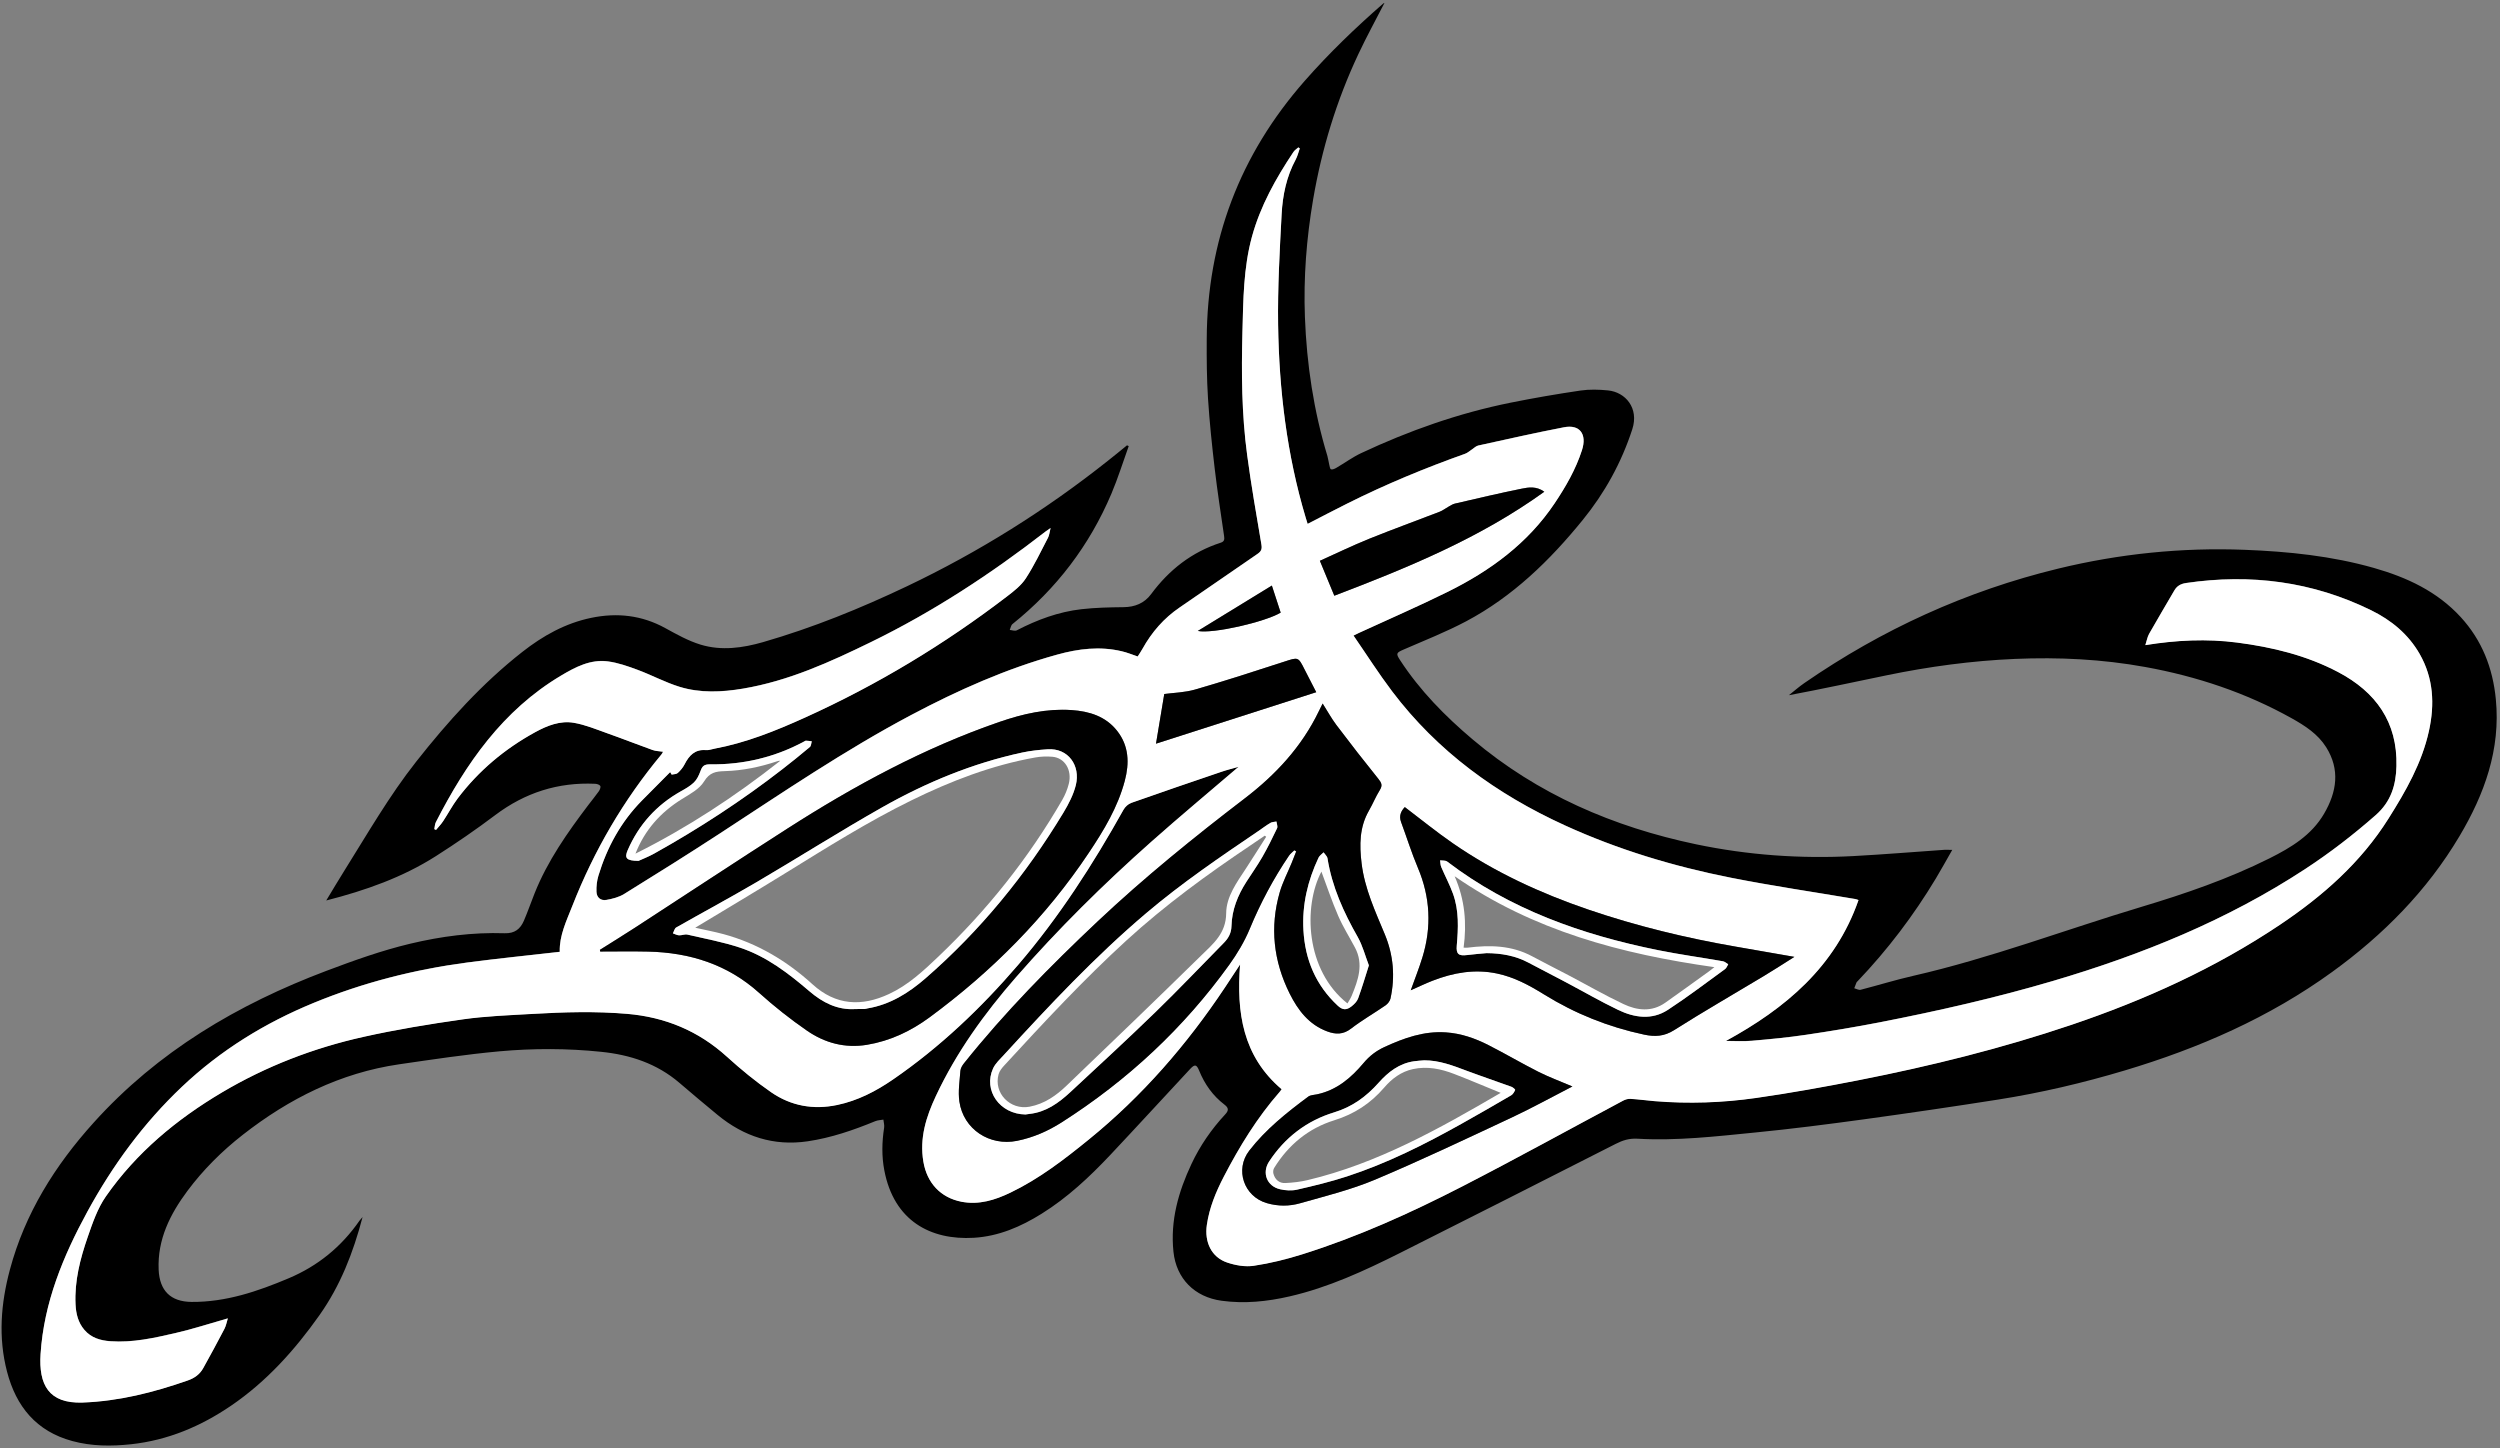 <?xml version="1.0" encoding="utf-8"?>
<!-- Generator: Adobe Illustrator 16.0.0, SVG Export Plug-In . SVG Version: 6.00 Build 0)  -->
<!DOCTYPE svg PUBLIC "-//W3C//DTD SVG 1.1//EN" "http://www.w3.org/Graphics/SVG/1.1/DTD/svg11.dtd">
<svg version="1.1" id="Layer_1" xmlns="http://www.w3.org/2000/svg" xmlns:xlink="http://www.w3.org/1999/xlink" x="0px" y="0px"
	 width="173.141px" height="100.287px" viewBox="0 0 173.141 100.287" enable-background="new 0 0 173.141 100.287"
	 xml:space="preserve">
<rect x="0" y="0" width="173.141" height="100.287" fill="#808080" stroke="none"/>
<g>
	<path fill-rule="evenodd" clip-rule="evenodd" d="M135.206,58.86c-0.4,0.699-0.758,1.352-1.14,1.987
		c-1.543,2.565-3.342,4.936-5.41,7.102c-0.031,0.03-0.068,0.06-0.083,0.096c-0.057,0.131-0.104,0.265-0.154,0.397
		c0.149,0.04,0.312,0.14,0.444,0.106c1.214-0.312,2.414-0.687,3.634-0.964c5.375-1.229,10.524-3.191,15.79-4.772
		c3.045-0.913,6.045-1.943,8.896-3.369c1.493-0.748,2.908-1.599,3.779-3.097c0.877-1.505,1.114-3.051,0.136-4.603
		c-0.574-0.911-1.465-1.484-2.382-1.997c-3.171-1.77-6.565-2.902-10.135-3.551c-2.989-0.543-6.005-0.691-9.03-0.561
		c-2.989,0.128-5.952,0.529-8.884,1.134c-2.245,0.463-4.483,0.951-6.776,1.38c0.358-0.283,0.7-0.586,1.075-0.844
		c5.375-3.711,11.219-6.38,17.578-7.924c4.25-1.032,8.562-1.471,12.924-1.302c3.018,0.117,6.022,0.425,8.945,1.257
		c2.273,0.647,4.37,1.62,6.003,3.397c1.478,1.609,2.228,3.537,2.437,5.694c0.339,3.477-0.789,6.576-2.521,9.49
		c-2.243,3.774-5.274,6.834-8.815,9.398c-4.36,3.161-9.22,5.282-14.354,6.819c-2.892,0.866-5.824,1.555-8.804,2.023
		c-3.09,0.486-6.186,0.94-9.283,1.366c-2.5,0.342-5.006,0.665-7.514,0.911c-2.711,0.268-5.428,0.588-8.158,0.43
		c-0.577-0.032-1.024,0.113-1.501,0.356c-4.985,2.529-9.969,5.064-14.968,7.57c-2.45,1.228-4.935,2.378-7.627,2.996
		c-1.552,0.357-3.112,0.517-4.701,0.301c-1.882-0.256-3.143-1.541-3.337-3.392c-0.227-2.164,0.344-4.162,1.25-6.088
		c0.594-1.263,1.381-2.402,2.33-3.423c0.257-0.275,0.251-0.452-0.049-0.681c-0.805-0.614-1.37-1.415-1.751-2.35
		c-0.176-0.432-0.301-0.463-0.617-0.126c-1.848,1.985-3.68,3.987-5.54,5.963c-1.437,1.524-2.961,2.952-4.75,4.068
		c-1.446,0.904-2.985,1.566-4.7,1.668c-2.998,0.176-5.531-1.172-6.198-4.668c-0.188-0.98-0.167-1.966-0.014-2.951
		c0.029-0.182-0.031-0.377-0.051-0.565c-0.186,0.034-0.385,0.036-0.557,0.106c-1.516,0.622-3.06,1.156-4.689,1.396
		c-2.352,0.345-4.412-0.329-6.227-1.82c-0.896-0.734-1.779-1.484-2.661-2.236c-1.562-1.334-3.401-1.937-5.419-2.143
		c-2.345-0.243-4.694-0.245-7.03-0.034c-2.327,0.212-4.643,0.565-6.957,0.9c-4.07,0.595-7.621,2.377-10.828,4.884
		c-1.442,1.126-2.743,2.423-3.833,3.886c-1.193,1.602-2.082,3.354-1.991,5.455c0.064,1.446,0.819,2.219,2.281,2.231
		c2.379,0.018,4.574-0.729,6.728-1.639c2.017-0.851,3.65-2.182,4.897-3.983c0.042-0.062,0.099-0.114,0.217-0.254
		c-0.655,2.492-1.544,4.754-2.983,6.791c-1.712,2.419-3.663,4.595-6.128,6.275c-2.096,1.427-4.371,2.389-6.913,2.666
		c-1.373,0.149-2.734,0.144-4.077-0.22c-2.491-0.673-3.893-2.388-4.522-4.804c-0.619-2.37-0.428-4.729,0.198-7.066
		c1.043-3.896,3.121-7.209,5.794-10.174c4.446-4.938,9.98-8.201,16.135-10.525c1.901-0.716,3.808-1.401,5.788-1.874
		c2.151-0.514,4.329-0.799,6.541-0.726c0.705,0.024,1.093-0.296,1.34-0.868c0.268-0.621,0.488-1.266,0.74-1.895
		c0.899-2.254,2.28-4.215,3.733-6.133c0.239-0.315,0.492-0.619,0.72-0.942c0.071-0.102,0.142-0.283,0.097-0.363
		c-0.051-0.09-0.23-0.145-0.356-0.15c-2.568-0.119-4.858,0.616-6.918,2.167c-1.33,1.003-2.708,1.949-4.113,2.844
		c-2.305,1.467-4.852,2.37-7.592,3.071c0.455-0.751,0.851-1.424,1.266-2.084c1.597-2.548,3.094-5.161,4.963-7.531
		c2.194-2.782,4.553-5.407,7.351-7.6c1.423-1.116,2.979-1.99,4.777-2.361c1.794-0.371,3.499-0.181,5.124,0.712
		c0.789,0.434,1.593,0.885,2.446,1.145c1.441,0.439,2.912,0.234,4.335-0.177c3.438-0.994,6.744-2.335,9.972-3.873
		c4.97-2.367,9.604-5.271,13.913-8.694c0.221-0.175,0.441-0.351,0.66-0.528c0.218-0.176,0.433-0.355,0.65-0.532
		c0.04,0.018,0.08,0.036,0.119,0.054c-0.397,1.102-0.745,2.225-1.2,3.3c-1.518,3.584-3.812,6.588-6.851,9.025
		c-0.104,0.084-0.127,0.271-0.188,0.408c0.163,0.013,0.362,0.092,0.485,0.027c1.414-0.734,2.894-1.283,4.48-1.464
		c0.963-0.11,1.939-0.13,2.911-0.141c0.792-0.007,1.446-0.272,1.914-0.903c1.247-1.684,2.819-2.916,4.825-3.563
		c0.254-0.082,0.262-0.235,0.23-0.458c-0.225-1.547-0.465-3.094-0.648-4.646c-0.19-1.625-0.363-3.255-0.467-4.887
		c-0.087-1.366-0.096-2.741-0.088-4.111c0.031-6.803,2.289-12.764,6.785-17.88c1.683-1.915,3.512-3.678,5.43-5.35
		c0.03-0.025,0.07-0.039,0.095-0.051c-0.604,1.179-1.246,2.347-1.811,3.551c-1.509,3.209-2.534,6.57-3.132,10.069
		c-0.459,2.696-0.671,5.41-0.567,8.138c0.123,3.267,0.604,6.483,1.557,9.621c0.056,0.187,0.074,0.384,0.122,0.574
		c0.031,0.125,0.055,0.327,0.129,0.35c0.104,0.033,0.265-0.043,0.38-0.11c0.571-0.333,1.112-0.732,1.707-1.012
		c3.322-1.559,6.764-2.773,10.365-3.497c1.599-0.322,3.21-0.599,4.824-0.837c0.622-0.091,1.273-0.072,1.904-0.01
		c1.212,0.119,2.161,1.227,1.685,2.69c-0.751,2.312-1.905,4.406-3.435,6.286c-2.281,2.809-4.85,5.307-8.074,7.017
		c-1.393,0.737-2.868,1.319-4.316,1.949c-0.521,0.228-0.562,0.274-0.253,0.746c1.372,2.102,3.113,3.873,5.018,5.481
		c4.503,3.808,9.751,6.063,15.478,7.266c3.595,0.752,7.24,1.012,10.907,0.815c2.113-0.114,4.223-0.29,6.334-0.436
		C134.841,58.853,134.979,58.86,135.206,58.86z M78.792,45.466c-0.387-0.131-0.737-0.279-1.103-0.367
		c-1.51-0.36-2.999-0.177-4.471,0.231c-3.541,0.98-6.875,2.466-10.112,4.182c-4.603,2.439-8.901,5.366-13.255,8.207
		c-2.188,1.428-4.403,2.814-6.625,4.189c-0.359,0.223-0.807,0.336-1.229,0.411c-0.394,0.069-0.673-0.161-0.689-0.562
		c-0.016-0.372,0.029-0.766,0.137-1.122c0.596-1.962,1.558-3.721,3.006-5.192c0.65-0.662,1.308-1.318,1.962-1.976
		c0.035,0.059,0.069,0.117,0.104,0.174c0.143-0.033,0.327-0.026,0.422-0.113c0.185-0.167,0.357-0.373,0.47-0.594
		c0.313-0.616,0.715-1.055,1.483-0.99c0.19,0.017,0.388-0.062,0.581-0.098c2.195-0.41,4.248-1.237,6.267-2.151
		c4.991-2.256,9.653-5.066,14.001-8.395c0.478-0.365,0.983-0.758,1.303-1.25c0.583-0.895,1.044-1.871,1.54-2.821
		c0.089-0.168,0.102-0.375,0.175-0.666c-0.187,0.13-0.269,0.182-0.345,0.241c-3.783,2.935-7.772,5.549-12.081,7.652
		c-2.842,1.388-5.722,2.699-8.876,3.23c-1.471,0.247-2.965,0.317-4.404-0.129c-0.99-0.307-1.917-0.809-2.891-1.171
		c-0.667-0.248-1.356-0.492-2.056-0.585c-1.211-0.162-2.257,0.391-3.261,0.989c-4.028,2.403-6.576,6.075-8.658,10.143
		c-0.073,0.142-0.074,0.32-0.108,0.483c0.04,0.018,0.08,0.036,0.119,0.055c0.166-0.203,0.35-0.392,0.494-0.609
		c0.343-0.518,0.632-1.074,1.004-1.57c1.452-1.922,3.264-3.437,5.374-4.593c0.831-0.454,1.726-0.809,2.673-0.647
		c0.794,0.136,1.561,0.458,2.327,0.731c1.047,0.37,2.082,0.779,3.127,1.154c0.215,0.078,0.457,0.078,0.726,0.12
		c-0.06,0.097-0.083,0.148-0.117,0.19c-2.625,3.155-4.667,6.657-6.163,10.474c-0.408,1.04-0.912,2.064-0.878,3.193
		c-2.143,0.246-4.289,0.461-6.426,0.743c-3.649,0.485-7.195,1.387-10.604,2.789c-3.391,1.393-6.464,3.285-9.136,5.814
		c-2.664,2.522-4.799,5.441-6.55,8.652c-1.682,3.085-3.007,6.291-3.24,9.854c-0.138,2.115,0.552,3.447,2.909,3.363
		c2.516-0.09,4.929-0.704,7.295-1.533c0.468-0.163,0.829-0.429,1.063-0.853c0.501-0.9,0.992-1.808,1.468-2.72
		c0.115-0.221,0.158-0.479,0.234-0.723c-1.264,0.36-2.442,0.746-3.647,1.022c-1.468,0.338-2.948,0.67-4.475,0.562
		c-0.693-0.048-1.336-0.229-1.812-0.786c-0.435-0.506-0.582-1.121-0.613-1.763c-0.08-1.622,0.323-3.17,0.845-4.677
		c0.334-0.966,0.678-1.975,1.253-2.8c2.11-3.029,4.894-5.341,8.056-7.214c3.05-1.806,6.327-3.068,9.775-3.838
		c2.277-0.509,4.589-0.888,6.9-1.216c1.59-0.226,3.206-0.282,4.811-0.376c2.187-0.127,4.375-0.19,6.564-0.004
		c2.638,0.227,4.937,1.18,6.908,2.969c0.97,0.881,1.991,1.72,3.068,2.464c1.369,0.944,2.916,1.226,4.567,0.879
		c1.425-0.299,2.686-0.952,3.865-1.765c3.258-2.241,6.099-4.943,8.668-7.938c2.837-3.31,5.178-6.952,7.298-10.747
		c0.112-0.2,0.33-0.399,0.542-0.475c2.075-0.734,4.158-1.443,6.242-2.152c0.395-0.135,0.801-0.232,1.186-0.344
		c-2.021,1.731-4.062,3.43-6.047,5.192c-3.311,2.938-6.455,6.045-9.367,9.381c-2.194,2.517-4.131,5.2-5.552,8.231
		c-0.673,1.436-1.14,2.91-0.865,4.539c0.247,1.472,1.187,2.494,2.637,2.778c1.213,0.235,2.328-0.118,3.394-0.631
		c1.988-0.955,3.725-2.295,5.425-3.677c3.708-3.01,6.798-6.576,9.439-10.544c0.346-0.52,0.687-1.043,1.04-1.578
		c-0.256,3.312,0.175,6.344,2.878,8.639c-0.042,0.058-0.087,0.129-0.142,0.191c-1.557,1.778-2.779,3.774-3.862,5.862
		c-0.549,1.058-1.001,2.146-1.175,3.339c-0.175,1.191,0.315,2.235,1.393,2.605c0.584,0.199,1.262,0.321,1.86,0.229
		c1.138-0.169,2.268-0.451,3.366-0.797c3.836-1.206,7.493-2.859,11.062-4.694c3.74-1.924,7.425-3.959,11.138-5.939
		c0.152-0.082,0.346-0.142,0.516-0.13c0.562,0.033,1.121,0.112,1.683,0.16c2.347,0.193,4.691,0.112,7.016-0.221
		c2.383-0.341,4.755-0.771,7.116-1.233c4.983-0.979,9.907-2.202,14.723-3.83c5.092-1.722,9.954-3.924,14.437-6.927
		c2.968-1.989,5.602-4.302,7.521-7.352c1.198-1.903,2.317-3.851,2.807-6.08c0.406-1.849,0.315-3.649-0.646-5.332
		c-0.786-1.372-1.962-2.336-3.357-3.021c-4.067-1.998-8.355-2.544-12.819-1.888c-0.363,0.054-0.63,0.199-0.813,0.518
		c-0.58,1.001-1.176,1.993-1.745,3c-0.123,0.22-0.165,0.485-0.262,0.783c2.167-0.352,4.255-0.45,6.359-0.177
		c2.439,0.316,4.801,0.888,6.988,2.041c2.613,1.375,4.125,3.469,4.043,6.521c-0.032,1.304-0.376,2.456-1.433,3.386
		c-1.543,1.356-3.16,2.604-4.876,3.729c-5.4,3.542-11.311,5.938-17.479,7.759c-3.949,1.165-7.958,2.076-11.996,2.864
		c-1.701,0.33-3.412,0.615-5.125,0.868c-1.24,0.185-2.491,0.303-3.742,0.411c-0.591,0.052-1.189,0.01-1.785,0.01
		c4.12-2.253,7.565-5.124,9.18-9.754c-0.074-0.027-0.139-0.058-0.205-0.069c-2.874-0.487-5.761-0.91-8.619-1.476
		c-3.969-0.786-7.83-1.947-11.52-3.633c-4.719-2.155-8.812-5.119-11.96-9.285c-0.934-1.235-1.766-2.546-2.67-3.857
		c0.196-0.096,0.292-0.146,0.391-0.191c2.05-0.945,4.125-1.841,6.147-2.844c2.938-1.456,5.534-3.353,7.392-6.125
		c0.772-1.154,1.465-2.354,1.893-3.682c0.358-1.112-0.155-1.792-1.236-1.584c-1.99,0.382-3.967,0.831-5.947,1.266
		c-0.154,0.033-0.284,0.17-0.423,0.261c-0.162,0.104-0.309,0.246-0.485,0.309c-2.784,0.989-5.508,2.118-8.15,3.441
		c-0.919,0.459-1.827,0.936-2.759,1.415c-0.052-0.164-0.095-0.298-0.134-0.432c-1.304-4.359-1.845-8.836-1.91-13.364
		c-0.036-2.553,0.107-5.112,0.244-7.664c0.07-1.31,0.338-2.601,0.978-3.782c0.126-0.236,0.187-0.509,0.279-0.764
		c-0.035-0.023-0.068-0.045-0.102-0.067c-0.115,0.104-0.255,0.193-0.339,0.319c-1.219,1.829-2.29,3.735-2.874,5.872
		c-0.59,2.16-0.599,4.386-0.657,6.599c-0.074,2.84-0.054,5.685,0.326,8.506c0.277,2.078,0.64,4.145,0.99,6.213
		c0.055,0.32-0.021,0.473-0.28,0.649c-1.798,1.224-3.578,2.477-5.377,3.699c-1.1,0.747-1.939,1.715-2.581,2.869
		C79.022,45.122,78.901,45.292,78.792,45.466z M44.22,59.621c0.234-0.109,0.679-0.279,1.091-0.509
		c3.098-1.728,6.064-3.66,8.869-5.836c0.647-0.502,1.285-1.016,1.912-1.545c0.09-0.075,0.087-0.26,0.128-0.394
		c-0.136-0.016-0.272-0.035-0.409-0.041c-0.038-0.002-0.077,0.033-0.113,0.054c-2.03,1.093-4.209,1.614-6.503,1.584
		c-0.46-0.008-0.564,0.146-0.691,0.491c-0.101,0.273-0.239,0.565-0.444,0.763c-0.257,0.251-0.588,0.436-0.907,0.615
		c-1.686,0.946-2.911,2.305-3.68,4.076C43.236,59.422,43.369,59.616,44.22,59.621z"/>
	<path fill-rule="evenodd" clip-rule="evenodd" fill="#FFFFFF" d="M78.792,45.466c0.11-0.174,0.231-0.345,0.333-0.528
		c0.641-1.153,1.481-2.122,2.581-2.869c1.799-1.222,3.579-2.475,5.377-3.699c0.259-0.176,0.335-0.329,0.28-0.649
		c-0.351-2.068-0.713-4.136-0.99-6.213c-0.38-2.822-0.4-5.666-0.326-8.506c0.059-2.213,0.067-4.439,0.657-6.599
		c0.584-2.137,1.655-4.043,2.874-5.872c0.084-0.125,0.224-0.214,0.339-0.319c0.033,0.022,0.066,0.044,0.102,0.067
		c-0.093,0.255-0.153,0.528-0.279,0.764c-0.64,1.181-0.907,2.472-0.978,3.782c-0.137,2.552-0.28,5.111-0.244,7.664
		c0.065,4.527,0.606,9.004,1.91,13.364c0.039,0.134,0.082,0.268,0.134,0.432c0.932-0.479,1.84-0.955,2.759-1.415
		c2.643-1.323,5.366-2.452,8.15-3.441c0.177-0.063,0.323-0.205,0.485-0.309c0.139-0.091,0.269-0.228,0.423-0.261
		c1.98-0.435,3.957-0.883,5.947-1.266c1.081-0.208,1.595,0.472,1.236,1.584c-0.428,1.328-1.12,2.527-1.893,3.682
		c-1.857,2.773-4.454,4.669-7.392,6.125c-2.022,1.003-4.098,1.899-6.147,2.844c-0.099,0.045-0.194,0.095-0.391,0.191
		c0.904,1.311,1.736,2.622,2.67,3.857c3.148,4.166,7.241,7.129,11.96,9.285c3.689,1.686,7.551,2.847,11.52,3.633
		c2.858,0.565,5.745,0.988,8.619,1.476c0.066,0.012,0.131,0.042,0.205,0.069c-1.614,4.63-5.06,7.501-9.18,9.754
		c0.596,0,1.194,0.042,1.785-0.01c1.251-0.108,2.502-0.227,3.742-0.411c1.713-0.253,3.424-0.538,5.125-0.868
		c4.038-0.788,8.047-1.699,11.996-2.864c6.168-1.821,12.078-4.217,17.479-7.759c1.716-1.125,3.333-2.373,4.876-3.729
		c1.057-0.93,1.4-2.082,1.433-3.386c0.082-3.052-1.43-5.146-4.043-6.521c-2.188-1.152-4.549-1.725-6.988-2.041
		c-2.104-0.272-4.192-0.174-6.359,0.177c0.097-0.298,0.139-0.563,0.262-0.783c0.569-1.007,1.165-1.999,1.745-3
		c0.184-0.319,0.45-0.464,0.813-0.518c4.464-0.657,8.752-0.11,12.819,1.888c1.396,0.686,2.571,1.65,3.357,3.021
		c0.962,1.683,1.053,3.482,0.646,5.332c-0.489,2.229-1.608,4.177-2.807,6.08c-1.919,3.05-4.553,5.362-7.521,7.352
		c-4.482,3.003-9.345,5.205-14.437,6.927c-4.815,1.628-9.739,2.851-14.723,3.83c-2.361,0.463-4.733,0.893-7.116,1.233
		c-2.324,0.333-4.669,0.414-7.016,0.221c-0.562-0.048-1.12-0.127-1.683-0.16c-0.17-0.012-0.363,0.048-0.516,0.13
		c-3.713,1.98-7.397,4.016-11.138,5.939c-3.568,1.835-7.226,3.488-11.062,4.694c-1.099,0.346-2.229,0.628-3.366,0.797
		c-0.598,0.092-1.276-0.03-1.86-0.229c-1.078-0.37-1.568-1.414-1.393-2.605c0.174-1.193,0.626-2.281,1.175-3.339
		c1.083-2.088,2.306-4.084,3.862-5.862c0.055-0.062,0.1-0.134,0.142-0.191c-2.703-2.295-3.134-5.326-2.878-8.639
		c-0.353,0.535-0.694,1.059-1.04,1.578c-2.641,3.968-5.732,7.534-9.439,10.544c-1.7,1.382-3.437,2.722-5.425,3.677
		c-1.066,0.513-2.18,0.866-3.394,0.631c-1.451-0.284-2.391-1.307-2.637-2.778c-0.274-1.629,0.192-3.104,0.865-4.539
		c1.42-3.031,3.358-5.715,5.552-8.231c2.912-3.336,6.057-6.443,9.367-9.381c1.985-1.763,4.026-3.461,6.047-5.192
		c-0.385,0.111-0.792,0.209-1.186,0.344c-2.084,0.709-4.167,1.418-6.242,2.152c-0.212,0.075-0.43,0.274-0.542,0.475
		c-2.12,3.795-4.46,7.438-7.298,10.747c-2.569,2.995-5.41,5.697-8.668,7.938c-1.18,0.812-2.44,1.466-3.865,1.765
		c-1.652,0.347-3.198,0.065-4.567-0.879c-1.078-0.744-2.098-1.583-3.068-2.464c-1.972-1.789-4.271-2.742-6.908-2.969
		c-2.19-0.187-4.377-0.123-6.564,0.004c-1.605,0.094-3.221,0.15-4.811,0.376c-2.312,0.328-4.623,0.707-6.9,1.216
		c-3.448,0.77-6.725,2.032-9.775,3.838c-3.162,1.873-5.946,4.185-8.056,7.214c-0.575,0.825-0.919,1.834-1.253,2.8
		c-0.521,1.507-0.925,3.055-0.845,4.677c0.031,0.642,0.178,1.257,0.613,1.763c0.475,0.557,1.118,0.738,1.812,0.786
		c1.527,0.108,3.007-0.224,4.475-0.562c1.205-0.276,2.383-0.662,3.647-1.022c-0.077,0.243-0.12,0.502-0.234,0.723
		c-0.476,0.912-0.967,1.819-1.468,2.72c-0.234,0.424-0.595,0.689-1.063,0.853c-2.366,0.829-4.78,1.443-7.295,1.533
		c-2.357,0.084-3.047-1.248-2.909-3.363c0.233-3.562,1.559-6.769,3.24-9.854c1.751-3.211,3.887-6.13,6.55-8.652
		c2.672-2.529,5.746-4.422,9.136-5.814c3.409-1.402,6.955-2.304,10.604-2.789c2.137-0.282,4.283-0.497,6.426-0.743
		c-0.034-1.129,0.47-2.153,0.878-3.193c1.497-3.816,3.538-7.318,6.163-10.474c0.034-0.042,0.057-0.094,0.117-0.19
		c-0.269-0.042-0.511-0.042-0.726-0.12c-1.045-0.375-2.08-0.784-3.127-1.154c-0.767-0.272-1.533-0.595-2.327-0.731
		c-0.947-0.162-1.842,0.193-2.673,0.647c-2.11,1.156-3.922,2.671-5.374,4.593c-0.372,0.496-0.662,1.053-1.004,1.57
		c-0.144,0.218-0.328,0.406-0.494,0.609c-0.04-0.019-0.079-0.037-0.119-0.055c0.035-0.163,0.036-0.342,0.108-0.483
		c2.082-4.067,4.63-7.739,8.658-10.143c1.003-0.598,2.05-1.15,3.261-0.989c0.7,0.093,1.389,0.337,2.056,0.585
		c0.974,0.362,1.901,0.864,2.891,1.171c1.439,0.447,2.933,0.376,4.404,0.129c3.155-0.531,6.034-1.842,8.876-3.23
		c4.308-2.103,8.297-4.717,12.081-7.652c0.076-0.059,0.158-0.111,0.345-0.241c-0.074,0.29-0.086,0.497-0.175,0.666
		c-0.496,0.95-0.957,1.926-1.54,2.821c-0.32,0.492-0.826,0.886-1.303,1.25c-4.348,3.329-9.011,6.139-14.001,8.395
		c-2.019,0.914-4.072,1.741-6.267,2.151c-0.193,0.036-0.391,0.114-0.581,0.098c-0.769-0.064-1.17,0.374-1.483,0.99
		c-0.113,0.221-0.285,0.427-0.47,0.594c-0.096,0.087-0.279,0.08-0.422,0.113c-0.035-0.057-0.07-0.115-0.104-0.174
		c-0.654,0.657-1.312,1.313-1.962,1.976c-1.448,1.472-2.41,3.23-3.006,5.192c-0.108,0.356-0.152,0.75-0.137,1.122
		c0.017,0.4,0.296,0.631,0.689,0.562c0.422-0.075,0.87-0.188,1.229-0.411c2.222-1.375,4.437-2.762,6.625-4.189
		c4.354-2.841,8.653-5.768,13.255-8.207c3.237-1.715,6.571-3.201,10.112-4.182c1.472-0.408,2.961-0.592,4.471-0.231
		C78.055,45.187,78.405,45.335,78.792,45.466z M91.602,48.724c-0.104,0.206-0.185,0.366-0.262,0.527
		c-1.185,2.463-2.989,4.406-5.138,6.046c-3.514,2.688-6.95,5.472-10.172,8.506c-3.285,3.096-6.445,6.303-9.265,9.834
		c-0.117,0.146-0.236,0.339-0.25,0.519c-0.053,0.71-0.172,1.438-0.072,2.132c0.28,1.926,2.094,3.103,3.991,2.722
		c1.127-0.227,2.149-0.677,3.106-1.288c4.55-2.907,8.442-6.522,11.596-10.91c0.554-0.771,1.054-1.609,1.417-2.484
		c0.738-1.784,1.638-3.471,2.715-5.066c0.1-0.146,0.249-0.254,0.374-0.379c0.042,0.028,0.086,0.059,0.128,0.086
		c-0.104,0.267-0.208,0.535-0.317,0.801c-0.276,0.674-0.621,1.327-0.822,2.022c-0.698,2.424-0.432,4.777,0.689,7.025
		c0.572,1.145,1.327,2.143,2.593,2.613c0.581,0.217,1.107,0.232,1.657-0.193c0.759-0.586,1.598-1.064,2.387-1.609
		c0.151-0.106,0.304-0.298,0.342-0.473c0.333-1.519,0.203-3.008-0.389-4.438c-0.665-1.602-1.399-3.171-1.611-4.924
		c-0.154-1.272-0.154-2.503,0.511-3.658c0.27-0.465,0.469-0.97,0.753-1.423c0.197-0.317,0.12-0.493-0.096-0.762
		c-0.991-1.23-1.963-2.479-2.915-3.74C92.208,49.753,91.933,49.245,91.602,48.724z M41.547,65.783
		c0.008,0.039,0.015,0.079,0.022,0.116c1.108,0,2.218-0.021,3.326,0.005c2.886,0.07,5.485,0.884,7.68,2.857
		c1.047,0.942,2.162,1.825,3.321,2.624c1.229,0.846,2.619,1.226,4.144,0.975c1.616-0.268,3.049-0.952,4.345-1.907
		c4.312-3.179,8.048-6.928,11.027-11.398c1.037-1.55,2.002-3.151,2.487-4.98c0.325-1.22,0.291-2.418-0.531-3.459
		c-0.792-1.005-1.917-1.352-3.14-1.437c-1.736-0.121-3.392,0.262-5.02,0.823c-5.229,1.805-10.051,4.419-14.688,7.392
		c-3.533,2.263-7.033,4.576-10.553,6.862C43.167,64.774,42.354,65.273,41.547,65.783z M97.292,55.896
		c-0.261,0.275-0.418,0.602-0.259,1.034c0.391,1.056,0.727,2.136,1.164,3.171c0.862,2.038,0.959,4.102,0.314,6.2
		c-0.232,0.764-0.53,1.504-0.808,2.282c0.513-0.227,1.002-0.465,1.509-0.662c1.442-0.561,2.923-0.826,4.471-0.498
		c1.183,0.248,2.228,0.812,3.235,1.438c2.156,1.338,4.471,2.266,6.954,2.794c0.74,0.156,1.375,0.128,2.066-0.309
		c2.038-1.293,4.134-2.495,6.203-3.741c0.695-0.417,1.373-0.859,2.131-1.336c-1.417-0.247-2.734-0.478-4.051-0.707
		c-3.462-0.6-6.87-1.426-10.198-2.56c-3.327-1.135-6.503-2.594-9.403-4.598C99.485,57.621,98.412,56.746,97.292,55.896z
		 M108.9,75.244c-0.824-0.352-1.609-0.641-2.35-1.012c-1.173-0.594-2.305-1.262-3.475-1.857c-0.921-0.468-1.892-0.807-2.939-0.876
		c-1.53-0.104-2.912,0.395-4.27,1.021c-0.56,0.26-1.019,0.61-1.424,1.093c-0.863,1.029-1.865,1.891-3.241,2.178
		c-0.203,0.042-0.444,0.044-0.597,0.157c-1.488,1.106-2.939,2.261-4.084,3.739c-1.013,1.309-0.377,3.175,1.214,3.636
		c0.77,0.225,1.557,0.225,2.304,0.01c1.748-0.498,3.53-0.935,5.196-1.636c3.198-1.347,6.336-2.84,9.479-4.311
		C106.118,76.729,107.477,75.976,108.9,75.244z M92.41,41.258c5.099-1.947,10.082-3.985,14.544-7.203
		c-0.552-0.399-1.091-0.308-1.583-0.208c-1.544,0.313-3.076,0.676-4.61,1.031c-0.155,0.035-0.299,0.134-0.442,0.213
		c-0.207,0.113-0.397,0.267-0.615,0.351c-1.629,0.631-3.275,1.224-4.896,1.879c-1.134,0.458-2.234,0.995-3.398,1.517
		C91.746,39.656,92.062,40.418,92.41,41.258z M80.06,51.504c3.64-1.169,7.372-2.368,11.099-3.564
		c-0.248-0.481-0.529-1.02-0.801-1.56c-0.453-0.901-0.441-0.872-1.418-0.554c-2.049,0.667-4.103,1.331-6.173,1.931
		c-0.719,0.208-1.495,0.221-2.134,0.309C80.433,49.255,80.237,50.438,80.06,51.504z M88.084,40.554
		c-1.702,1.042-3.376,2.069-5.13,3.143c1.032,0.213,4.643-0.616,5.741-1.269C88.5,41.834,88.306,41.235,88.084,40.554z"/>
	<path fill-rule="evenodd" clip-rule="evenodd" fill="#FFFFFF" d="M44.22,59.621c-0.852-0.005-0.984-0.199-0.748-0.741
		c0.769-1.771,1.994-3.13,3.68-4.076c0.319-0.18,0.65-0.364,0.907-0.615c0.205-0.197,0.343-0.489,0.444-0.763
		c0.126-0.345,0.23-0.499,0.691-0.491c2.293,0.03,4.473-0.491,6.503-1.584c0.037-0.021,0.076-0.056,0.113-0.054
		c0.136,0.006,0.272,0.025,0.409,0.041c-0.041,0.134-0.038,0.318-0.128,0.394c-0.626,0.529-1.265,1.043-1.912,1.545
		c-2.804,2.176-5.771,4.108-8.869,5.836C44.899,59.342,44.455,59.512,44.22,59.621z M44.01,59.121
		c3.575-1.784,6.894-3.959,10.026-6.43c-0.077-0.011-0.138,0.008-0.2,0.028c-1.181,0.398-2.396,0.651-3.638,0.687
		c-0.622,0.018-1.053,0.087-1.437,0.716c-0.32,0.526-0.976,0.874-1.534,1.219C45.756,56.253,44.656,57.473,44.01,59.121z"/>
	<path fill-rule="evenodd" clip-rule="evenodd" d="M91.602,48.724c0.331,0.521,0.606,1.029,0.95,1.486
		c0.952,1.262,1.924,2.51,2.915,3.74c0.216,0.269,0.293,0.444,0.096,0.762c-0.284,0.453-0.483,0.958-0.753,1.423
		c-0.665,1.155-0.665,2.386-0.511,3.658c0.212,1.753,0.946,3.322,1.611,4.924c0.592,1.43,0.722,2.919,0.389,4.438
		c-0.038,0.175-0.19,0.366-0.342,0.473c-0.789,0.545-1.628,1.023-2.387,1.609c-0.55,0.426-1.076,0.41-1.657,0.193
		c-1.266-0.471-2.021-1.469-2.593-2.613c-1.121-2.248-1.388-4.602-0.689-7.025c0.201-0.695,0.546-1.349,0.822-2.022
		c0.109-0.266,0.213-0.534,0.317-0.801c-0.042-0.027-0.086-0.058-0.128-0.086c-0.125,0.125-0.274,0.233-0.374,0.379
		c-1.077,1.596-1.977,3.282-2.715,5.066c-0.363,0.875-0.864,1.713-1.417,2.484c-3.154,4.388-7.045,8.003-11.596,10.91
		c-0.957,0.611-1.979,1.062-3.106,1.288c-1.897,0.381-3.711-0.796-3.991-2.722c-0.1-0.693,0.019-1.422,0.072-2.132
		c0.014-0.18,0.133-0.373,0.25-0.519c2.82-3.531,5.98-6.738,9.265-9.834c3.223-3.034,6.658-5.817,10.172-8.506
		c2.148-1.641,3.953-3.583,5.138-6.046C91.417,49.09,91.498,48.93,91.602,48.724z M71.023,77.185
		c0.049-0.008,0.161-0.027,0.272-0.039c1.145-0.122,2.022-0.759,2.827-1.504c1.977-1.836,3.96-3.665,5.896-5.543
		c1.622-1.574,3.177-3.214,4.762-4.822c0.307-0.315,0.495-0.672,0.507-1.128c0.026-1.134,0.436-2.145,1.039-3.086
		c0.365-0.571,0.76-1.125,1.097-1.711c0.372-0.648,0.704-1.317,1.024-1.994c0.058-0.119-0.027-0.307-0.046-0.463
		c-0.142,0.03-0.301,0.026-0.418,0.096c-0.291,0.173-0.561,0.38-0.841,0.57c-2.656,1.799-5.307,3.602-7.758,5.681
		c-3.545,3.004-6.711,6.388-9.846,9.806c-0.274,0.299-0.595,0.59-0.76,0.945C68.083,75.511,69.229,77.16,71.023,77.185z
		 M94.804,66.859c-0.257-0.669-0.432-1.361-0.771-1.96c-0.977-1.716-1.782-3.483-2.096-5.453c-0.024-0.149-0.178-0.276-0.271-0.415
		c-0.118,0.122-0.281,0.226-0.351,0.372c-0.749,1.592-1.146,3.265-1.044,5.033c0.116,2.042,0.86,3.801,2.37,5.208
		c0.333,0.311,0.602,0.337,0.965,0.05c0.181-0.145,0.375-0.334,0.451-0.544C94.326,68.416,94.547,67.664,94.804,66.859z"/>
	<path fill-rule="evenodd" clip-rule="evenodd" d="M41.547,65.783c0.807-0.51,1.62-1.009,2.419-1.528
		c3.52-2.286,7.02-4.6,10.553-6.862c4.637-2.973,9.459-5.587,14.688-7.392c1.627-0.561,3.283-0.943,5.02-0.823
		c1.223,0.085,2.347,0.432,3.14,1.437c0.822,1.041,0.856,2.239,0.531,3.459c-0.484,1.829-1.45,3.431-2.487,4.98
		c-2.979,4.471-6.715,8.22-11.027,11.398c-1.296,0.955-2.729,1.64-4.345,1.907c-1.524,0.251-2.914-0.129-4.144-0.975
		c-1.159-0.799-2.273-1.682-3.321-2.624c-2.195-1.974-4.794-2.787-7.68-2.857c-1.108-0.026-2.217-0.005-3.326-0.005
		C41.562,65.862,41.555,65.822,41.547,65.783z M59.245,69.883c0.212,0,0.424,0.002,0.636-0.004c0.069,0,0.136-0.03,0.205-0.042
		c1.559-0.261,2.844-1.067,4.006-2.077c3.805-3.31,6.955-7.171,9.558-11.479c0.36-0.598,0.696-1.245,0.862-1.915
		c0.328-1.337-0.522-2.573-1.967-2.473c-0.588,0.041-1.182,0.102-1.757,0.227c-3.437,0.742-6.656,2.076-9.7,3.799
		c-2.936,1.662-5.787,3.473-8.697,5.181c-1.834,1.075-3.709,2.083-5.558,3.134c-0.115,0.066-0.154,0.269-0.228,0.407
		c0.141,0.047,0.28,0.129,0.423,0.136c0.191,0.011,0.398-0.091,0.578-0.051c1.218,0.282,2.456,0.512,3.64,0.903
		c1.838,0.609,3.355,1.775,4.813,3.022C56.966,69.429,57.993,69.966,59.245,69.883z"/>
	<path fill-rule="evenodd" clip-rule="evenodd" d="M97.292,55.896c1.12,0.85,2.193,1.725,3.329,2.509
		c2.9,2.004,6.076,3.463,9.403,4.598c3.328,1.134,6.736,1.96,10.198,2.56c1.316,0.229,2.634,0.46,4.051,0.707
		c-0.758,0.477-1.436,0.919-2.131,1.336c-2.069,1.246-4.165,2.448-6.203,3.741c-0.691,0.437-1.326,0.465-2.066,0.309
		c-2.483-0.528-4.798-1.456-6.954-2.794c-1.008-0.626-2.053-1.189-3.235-1.438c-1.548-0.328-3.028-0.062-4.471,0.498
		c-0.507,0.197-0.996,0.436-1.509,0.662c0.277-0.778,0.575-1.519,0.808-2.282c0.645-2.099,0.548-4.162-0.314-6.2
		c-0.438-1.035-0.773-2.115-1.164-3.171C96.874,56.498,97.031,56.172,97.292,55.896z M102.958,66.011
		c1.018,0.008,1.992,0.175,2.9,0.658c0.848,0.452,1.704,0.886,2.549,1.336c1.223,0.646,2.422,1.344,3.667,1.94
		c1.123,0.538,2.33,0.716,3.438-0.006c1.356-0.887,2.648-1.873,3.962-2.826c0.101-0.073,0.146-0.219,0.218-0.332
		c-0.121-0.071-0.235-0.185-0.367-0.208c-1.496-0.262-3.003-0.468-4.492-0.769c-5.276-1.066-10.268-2.827-14.606-6.136
		c-0.116-0.091-0.323-0.06-0.489-0.085c0.023,0.154,0.018,0.322,0.078,0.461c0.264,0.621,0.587,1.22,0.815,1.854
		c0.422,1.167,0.367,2.382,0.26,3.596c-0.052,0.585,0.138,0.726,0.724,0.648C102.06,66.085,102.51,66.053,102.958,66.011z"/>
	<path fill-rule="evenodd" clip-rule="evenodd" d="M108.9,75.244c-1.424,0.731-2.782,1.485-4.186,2.143
		c-3.144,1.471-6.281,2.964-9.479,4.311c-1.666,0.701-3.448,1.138-5.196,1.636c-0.747,0.215-1.534,0.215-2.304-0.01
		c-1.591-0.461-2.227-2.327-1.214-3.636c1.145-1.479,2.596-2.633,4.084-3.739c0.152-0.113,0.394-0.115,0.597-0.157
		c1.376-0.287,2.378-1.148,3.241-2.178c0.405-0.482,0.864-0.833,1.424-1.093c1.357-0.627,2.739-1.125,4.27-1.021
		c1.048,0.069,2.019,0.408,2.939,0.876c1.17,0.596,2.302,1.264,3.475,1.857C107.291,74.604,108.076,74.893,108.9,75.244z
		 M98.639,73.434c-0.237,0.021-0.478,0.03-0.714,0.066c-1.023,0.148-1.785,0.744-2.444,1.484c-0.853,0.959-1.826,1.674-3.086,2.055
		c-1.898,0.578-3.411,1.74-4.504,3.409c-0.511,0.784-0.148,1.705,0.761,1.914c0.374,0.087,0.8,0.114,1.17,0.03
		c1.165-0.266,2.331-0.548,3.466-0.919c2.775-0.904,5.373-2.213,7.915-3.635c1.159-0.648,2.31-1.311,3.455-1.981
		c0.127-0.073,0.216-0.236,0.278-0.375c0.014-0.03-0.154-0.179-0.258-0.216c-1.03-0.375-2.071-0.724-3.098-1.108
		C100.628,73.799,99.682,73.433,98.639,73.434z"/>
	<path fill-rule="evenodd" clip-rule="evenodd" d="M92.41,41.258c-0.349-0.84-0.664-1.603-1.001-2.419
		c1.164-0.522,2.265-1.059,3.398-1.517c1.62-0.655,3.267-1.249,4.896-1.879c0.218-0.083,0.408-0.237,0.615-0.351
		c0.144-0.079,0.287-0.178,0.442-0.213c1.534-0.355,3.066-0.718,4.61-1.031c0.492-0.1,1.031-0.191,1.583,0.208
		C102.492,37.273,97.509,39.311,92.41,41.258z"/>
	<path fill-rule="evenodd" clip-rule="evenodd" d="M80.06,51.504c0.177-1.066,0.374-2.249,0.572-3.439
		c0.64-0.087,1.415-0.101,2.134-0.309c2.07-0.6,4.125-1.263,6.173-1.931c0.977-0.318,0.965-0.347,1.418,0.554
		c0.271,0.541,0.553,1.079,0.801,1.56C87.432,49.136,83.699,50.335,80.06,51.504z"/>
	<path fill-rule="evenodd" clip-rule="evenodd" d="M88.084,40.554c0.222,0.681,0.416,1.28,0.611,1.875
		c-1.099,0.653-4.709,1.481-5.741,1.269C84.708,42.623,86.382,41.596,88.084,40.554z"/>
	<path fill-rule="evenodd" clip-rule="evenodd" fill="#FFFFFF" d="M71.023,77.185c-1.794-0.024-2.94-1.674-2.245-3.192
		c0.165-0.355,0.486-0.646,0.76-0.945c3.134-3.418,6.301-6.802,9.846-9.806c2.451-2.079,5.103-3.882,7.758-5.681
		c0.28-0.19,0.55-0.397,0.841-0.57c0.117-0.069,0.276-0.065,0.418-0.096c0.019,0.156,0.104,0.344,0.046,0.463
		c-0.32,0.677-0.652,1.346-1.024,1.994c-0.337,0.586-0.731,1.14-1.097,1.711c-0.604,0.941-1.013,1.952-1.039,3.086
		c-0.012,0.456-0.2,0.812-0.507,1.128c-1.584,1.608-3.14,3.248-4.762,4.822c-1.935,1.878-3.919,3.707-5.896,5.543
		c-0.805,0.745-1.683,1.382-2.827,1.504C71.184,77.157,71.072,77.177,71.023,77.185z M87.691,57.952
		c-0.033-0.025-0.065-0.052-0.097-0.076c-0.327,0.223-0.652,0.444-0.979,0.665c-3.006,2.017-5.926,4.145-8.603,6.593
		c-2.985,2.729-5.734,5.691-8.469,8.665c-0.158,0.173-0.322,0.378-0.383,0.596c-0.365,1.308,0.804,2.506,2.144,2.252
		c1.035-0.196,1.848-0.773,2.575-1.471c3.112-2.979,6.215-5.965,9.292-8.981c0.827-0.81,1.742-1.544,1.75-2.942
		c0.007-1.159,0.738-2.139,1.365-3.1C86.763,59.424,87.225,58.685,87.691,57.952z"/>
	<path fill-rule="evenodd" clip-rule="evenodd" fill="#FFFFFF" d="M94.804,66.859c-0.257,0.805-0.478,1.557-0.746,2.291
		c-0.076,0.21-0.271,0.399-0.451,0.544c-0.363,0.287-0.632,0.261-0.965-0.05c-1.51-1.407-2.254-3.166-2.37-5.208
		c-0.102-1.769,0.295-3.441,1.044-5.033c0.069-0.146,0.232-0.25,0.351-0.372c0.094,0.139,0.247,0.266,0.271,0.415
		c0.313,1.97,1.119,3.737,2.096,5.453C94.372,65.498,94.547,66.19,94.804,66.859z M91.516,60.364
		c-1.268,2.423-1.109,6.834,1.805,9.131c0.09-0.164,0.214-0.341,0.294-0.536c0.443-1.081,0.84-2.171,0.231-3.323
		c-0.389-0.738-0.838-1.445-1.167-2.207C92.24,62.417,91.89,61.364,91.516,60.364z"/>
	<path fill-rule="evenodd" clip-rule="evenodd" fill="#FFFFFF" d="M59.245,69.883c-1.251,0.083-2.279-0.454-3.188-1.232
		c-1.458-1.247-2.975-2.413-4.813-3.022c-1.184-0.392-2.422-0.621-3.64-0.903c-0.179-0.04-0.386,0.062-0.578,0.051
		c-0.143-0.007-0.282-0.089-0.423-0.136c0.074-0.139,0.113-0.341,0.228-0.407c1.849-1.051,3.724-2.059,5.558-3.134
		c2.91-1.708,5.761-3.519,8.697-5.181c3.044-1.723,6.263-3.057,9.7-3.799c0.576-0.125,1.169-0.186,1.757-0.227
		c1.445-0.101,2.295,1.136,1.967,2.473c-0.166,0.67-0.502,1.317-0.862,1.915c-2.603,4.309-5.752,8.17-9.558,11.479
		c-1.163,1.01-2.447,1.816-4.006,2.077c-0.069,0.012-0.136,0.042-0.205,0.042C59.668,69.885,59.457,69.883,59.245,69.883z
		 M48.149,64.251c0.63,0.143,1.296,0.267,1.947,0.441c2.353,0.638,4.385,1.848,6.179,3.48c1.607,1.463,3.396,1.556,5.295,0.669
		c1.328-0.616,2.383-1.604,3.428-2.599c3.366-3.208,6.239-6.806,8.564-10.833c0.202-0.35,0.362-0.737,0.46-1.127
		c0.238-0.953-0.278-1.796-1.136-1.872c-0.39-0.033-0.796-0.021-1.181,0.049c-3.023,0.538-5.856,1.633-8.601,2.98
		c-3.01,1.478-5.843,3.263-8.692,5.021C52.335,61.742,50.236,62.991,48.149,64.251z"/>
	<path fill-rule="evenodd" clip-rule="evenodd" fill="#FFFFFF" d="M102.958,66.011c-0.448,0.042-0.898,0.074-1.345,0.132
		c-0.586,0.077-0.775-0.063-0.724-0.648c0.107-1.214,0.162-2.429-0.26-3.596c-0.229-0.634-0.552-1.232-0.815-1.854
		c-0.061-0.139-0.055-0.307-0.078-0.461c0.166,0.025,0.373-0.006,0.489,0.085c4.339,3.309,9.33,5.069,14.606,6.136
		c1.489,0.301,2.996,0.507,4.492,0.769c0.132,0.023,0.246,0.137,0.367,0.208c-0.071,0.113-0.117,0.259-0.218,0.332
		c-1.313,0.953-2.605,1.939-3.962,2.826c-1.107,0.722-2.314,0.544-3.438,0.006c-1.245-0.597-2.444-1.294-3.667-1.94
		c-0.845-0.45-1.701-0.884-2.549-1.336C104.95,66.186,103.976,66.019,102.958,66.011z M101.364,65.632c0.141,0,0.207,0.008,0.273,0
		c1.551-0.194,3.066-0.165,4.488,0.605c0.833,0.449,1.681,0.87,2.518,1.312c1.262,0.663,2.5,1.379,3.788,1.987
		c0.945,0.447,1.955,0.57,2.896-0.089c1.015-0.717,2.021-1.448,3.03-2.173c0.104-0.076,0.2-0.158,0.376-0.292
		c-6.451-0.913-12.546-2.521-17.989-6.296C101.459,62.324,101.59,63.948,101.364,65.632z"/>
	<path fill-rule="evenodd" clip-rule="evenodd" fill="#FFFFFF" d="M98.639,73.434c1.043-0.001,1.989,0.365,2.941,0.725
		c1.026,0.385,2.067,0.733,3.098,1.108c0.104,0.037,0.271,0.186,0.258,0.216c-0.062,0.139-0.151,0.302-0.278,0.375
		c-1.146,0.671-2.296,1.333-3.455,1.981c-2.542,1.422-5.14,2.73-7.915,3.635c-1.135,0.371-2.301,0.653-3.466,0.919
		c-0.37,0.084-0.796,0.057-1.17-0.03c-0.909-0.209-1.271-1.13-0.761-1.914c1.093-1.669,2.605-2.831,4.504-3.409
		c1.26-0.381,2.233-1.096,3.086-2.055c0.659-0.74,1.421-1.336,2.444-1.484C98.161,73.464,98.401,73.454,98.639,73.434z
		 M103.932,75.688c-1.111-0.453-2.16-0.9-3.223-1.31c-0.916-0.353-1.861-0.551-2.853-0.336c-0.83,0.18-1.466,0.669-1.995,1.284
		c-0.937,1.09-2.059,1.827-3.448,2.259c-1.792,0.555-3.183,1.702-4.172,3.308c-0.064,0.105-0.082,0.276-0.048,0.396
		c0.114,0.411,0.405,0.668,0.832,0.644c0.518-0.026,1.04-0.084,1.544-0.205C95.398,80.577,99.667,78.177,103.932,75.688z"/>
</g>
</svg>
